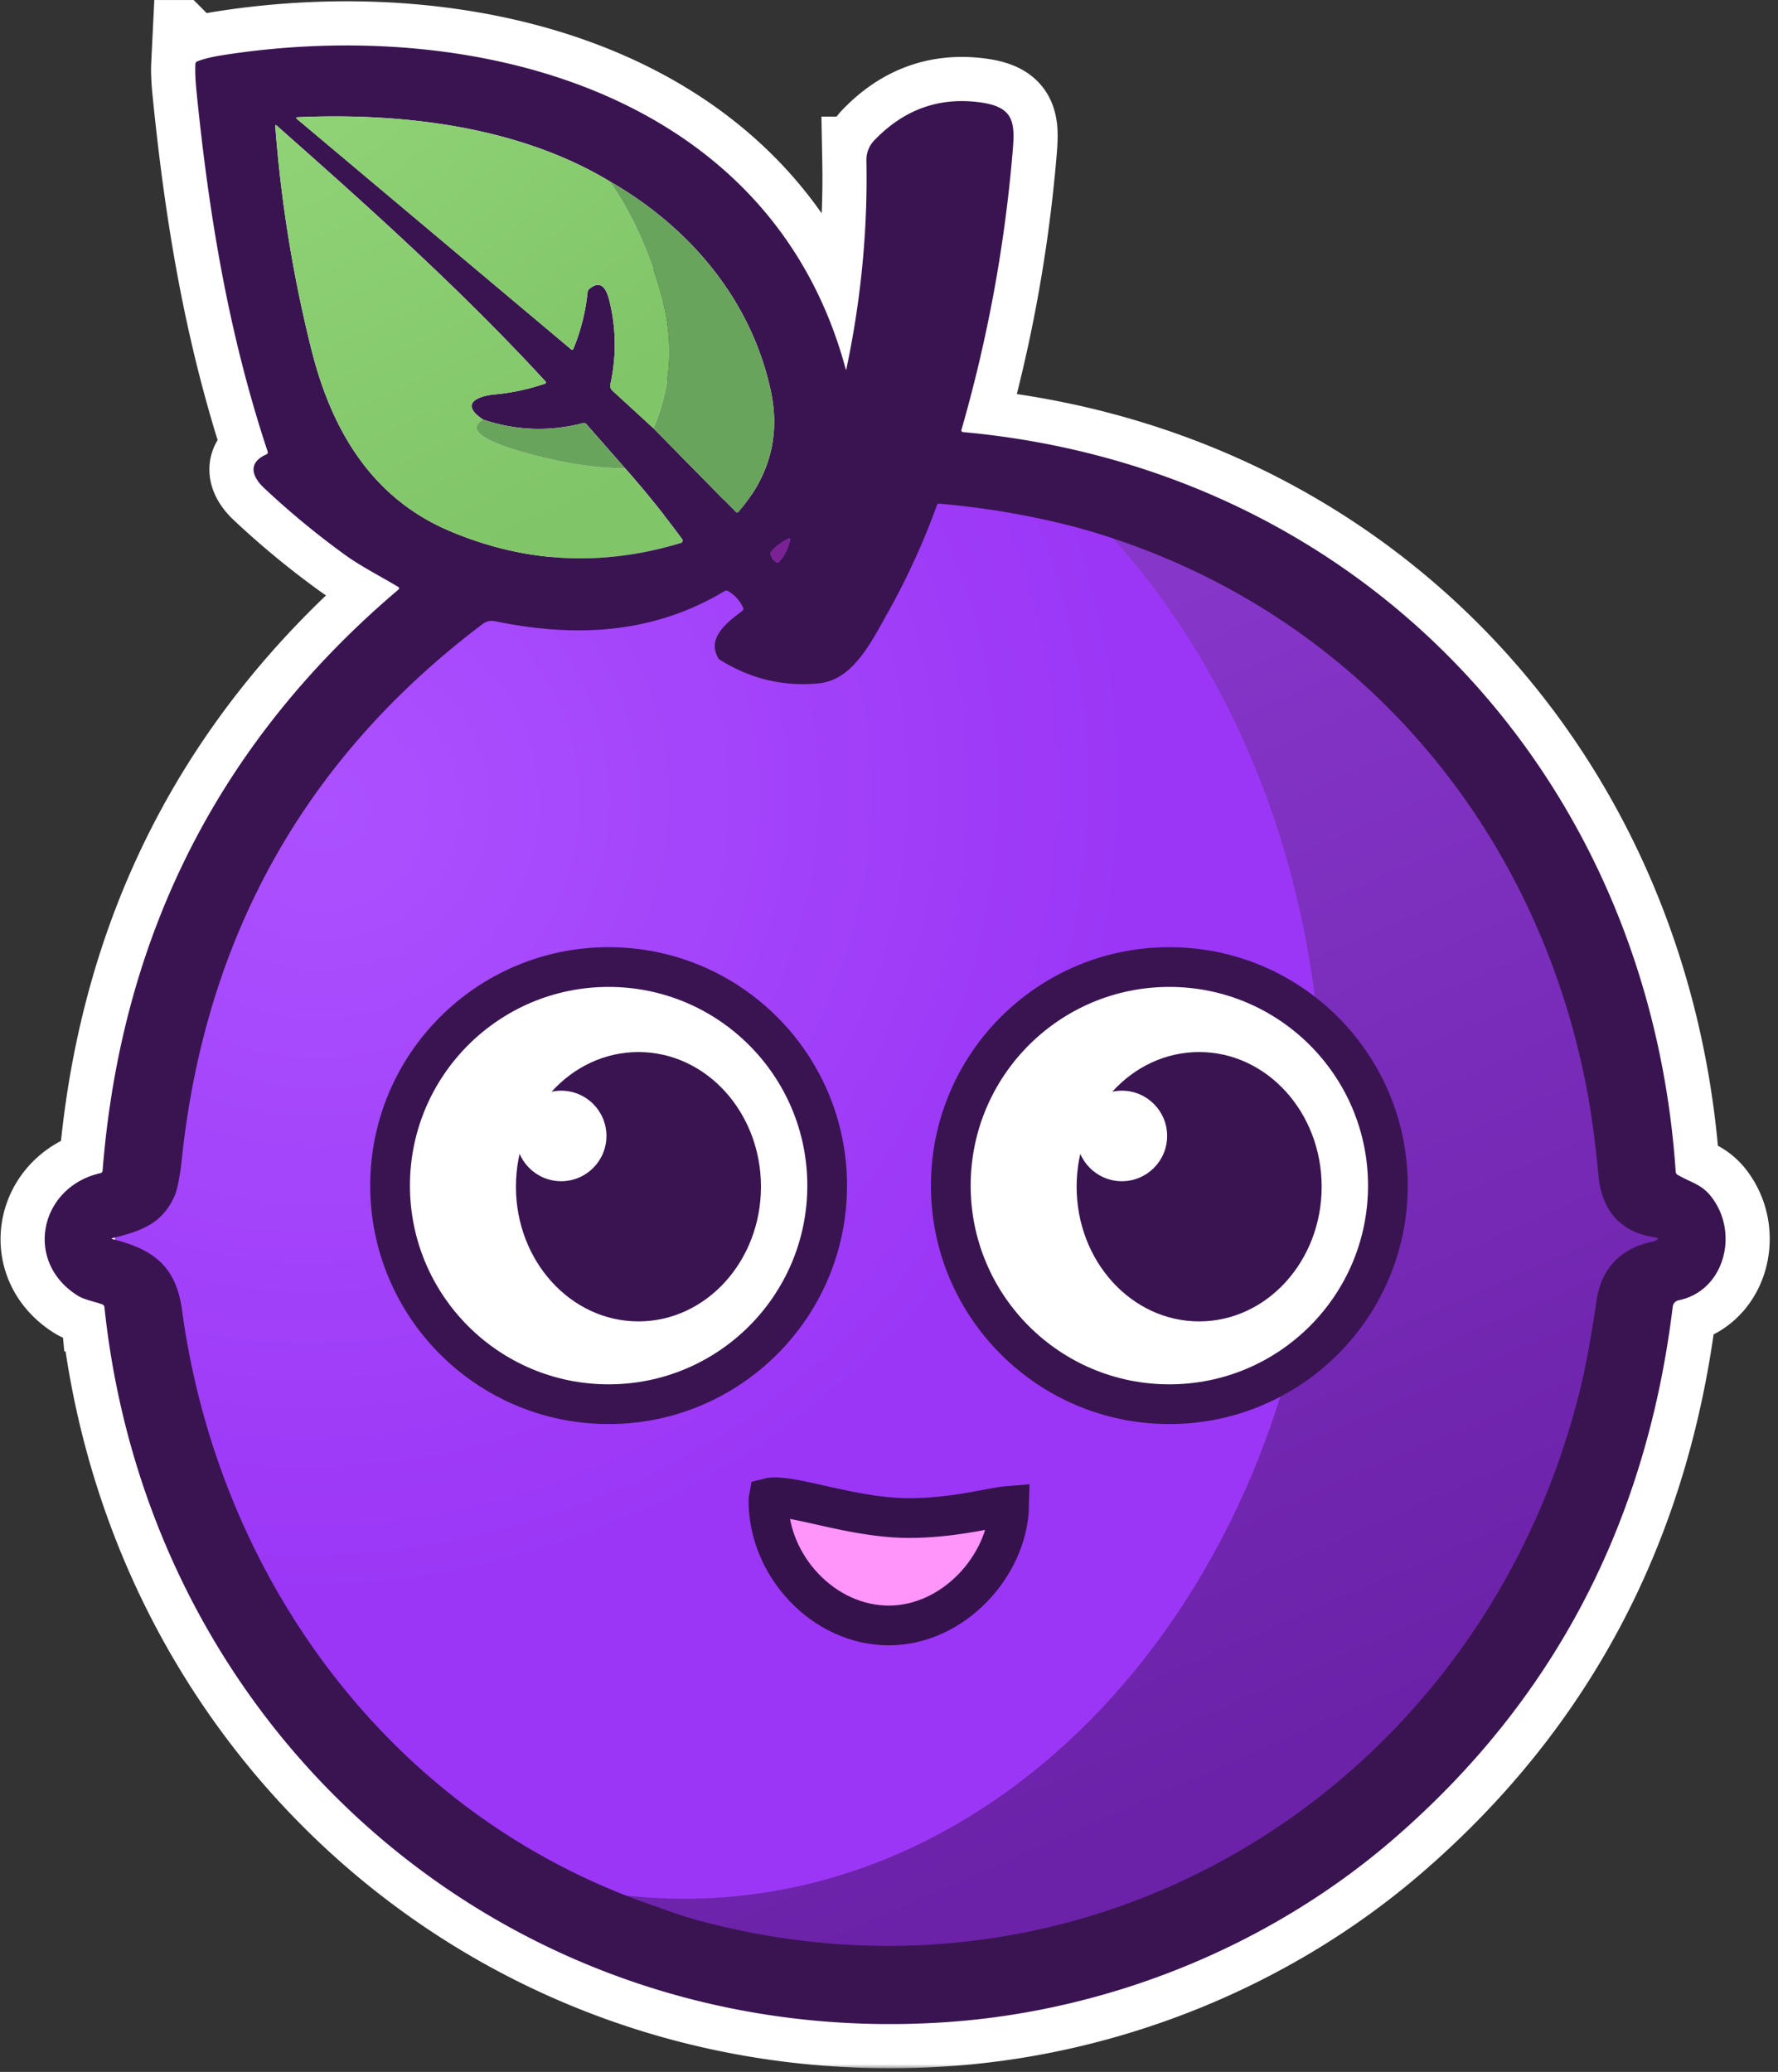 <svg xmlns="http://www.w3.org/2000/svg" width="218" height="254" fill="none"><rect width="100%" height="100%" fill="#333333" stroke="none"/><g clip-path="url(#a)"><mask id="b" width="218" height="254" x="-.52" y="-.428" fill="#000" maskUnits="userSpaceOnUse"><path fill="#fff" d="M-.52-.428h218v254h-218z"/><path d="M12.548 159.91c-.976-.356-2.193-.559-3.02-1.074-6.648-4.153-4.678-13.326 2.782-15.014a.352.352 0 0 0 .185-.106.321.321 0 0 0 .082-.191c2.29-28.935 14.392-52.692 36.304-71.27a.176.176 0 0 0 .035-.225.175.175 0 0 0-.06-.058c-2.178-1.321-4.574-2.514-6.539-3.94a100.455 100.455 0 0 1-9.95-8.217c-1.554-1.465-1.96-3.119.308-4.113a.264.264 0 0 0 .148-.322c-4.767-14.36-7.192-28.84-8.727-44.165-.139-1.36-.186-2.475-.143-3.346a.396.396 0 0 1 .07-.212.372.372 0 0 1 .172-.135c.743-.297 1.774-.549 3.094-.757 30.764-4.836 67.236 4.46 76.394 38.457.036.129.068.129.094 0 1.798-8.504 2.617-17.008 2.455-25.513a3.443 3.443 0 0 1 .995-2.534c3.673-3.812 8.049-5.344 13.128-4.599 3.955.58 4.099 2.456 3.816 5.876a176.926 176.926 0 0 1-6.291 34.255.201.201 0 0 0 .03.174.208.208 0 0 0 .153.088c48.926 4.475 84.106 42.08 87.393 90.67.006.081.03.158.069.224a.43.43 0 0 0 .154.157c1.985 1.149 3.282 1.173 4.688 3.49 2.683 4.411.767 10.816-4.549 11.895a.902.902 0 0 0-.723.777c-3.238 26.605-14.666 48.375-34.284 65.311-15.152 13.078-34.804 21.043-54.773 22.409-53.128 3.633-97.664-34.739-103.233-87.65a.41.41 0 0 0-.257-.342ZM80.116 52.504 90.209 62.76a.24.24 0 0 0 .173.07.244.244 0 0 0 .093-.022.238.238 0 0 0 .076-.058c3.828-4.399 5.141-9.367 3.94-14.904-2.4-11.044-9.846-19.94-19.731-25.617-11.153-6.717-25.34-8.42-38.264-7.856-.218.01-.242.085-.074.223l33.6 28.23a.196.196 0 0 0 .162.04.172.172 0 0 0 .074-.038.164.164 0 0 0 .047-.066 24.857 24.857 0 0 0 1.737-6.925.64.64 0 0 1 .066-.23.547.547 0 0 1 .142-.176c1.564-1.312 2.178.242 2.485 1.51.818 3.366.852 6.761.1 10.187a.794.794 0 0 0 .232.742l5.049 4.634Zm-3.455 4.92-4.777-5.44a.363.363 0 0 0-.182-.11.455.455 0 0 0-.229.001c-4.122 1.066-8.2.92-12.236-.435-3.08-2.04-.401-2.921 1.37-3.08 2.09-.188 4.16-.63 6.213-1.326a.167.167 0 0 0 .067-.043.167.167 0 0 0 .002-.224C56.59 35.57 45.312 25.46 33.922 15.393c-.125-.112-.182-.086-.168.08a163.12 163.12 0 0 0 4.44 27.423c2.43 9.692 7.281 18.082 16.86 22.166 9.263 3.947 18.744 4.447 28.443 1.5a.315.315 0 0 0 .199-.195.308.308 0 0 0-.04-.275 124.283 124.283 0 0 0-6.995-8.668Zm23.889 26.334c-4.445.466-8.582-.52-12.41-2.955-1.629-2.594 1.094-4.549 2.88-5.92a.314.314 0 0 0 .115-.17.306.306 0 0 0-.015-.201 4.474 4.474 0 0 0-1.847-2.045.433.433 0 0 0-.436.005c-8.835 5.282-18.255 5.708-28.155 3.688a1.809 1.809 0 0 0-1.51.342C37.484 92.867 25.19 114.732 22.29 142.1c-.24 2.27-.559 3.828-.955 4.673-1.56 3.336-4.113 4.153-7.529 5.014-.158.04-.158.081 0 .124 4.91 1.222 7.772 3.252 8.51 8.682 4.479 33.081 25.908 62.396 58.434 73.236a54.745 54.745 0 0 0 5.827 1.856c49.045 12.658 95.942-17.82 107.361-66.202.568-2.395 1.177-5.763 1.827-10.103.584-3.915 3.015-6.415 6.96-7.182.218-.045 1.01-.401.148-.525-4.262-.604-6.479-3.381-6.875-7.479-.38-3.97-.824-7.33-1.332-10.079-6.232-33.823-29.849-60.653-63.148-69.593a100.503 100.503 0 0 0-16.404-2.777.205.205 0 0 0-.213.134 89.346 89.346 0 0 1-6.009 13.157c-2.188 3.92-4.322 8.203-8.341 8.722Zm-6.054-15.766c.089.383.312.695.668.936a.275.275 0 0 0 .195.04.313.313 0 0 0 .181-.1 5.875 5.875 0 0 0 1.342-2.697c.036-.169-.024-.217-.178-.144a6.383 6.383 0 0 0-2.09 1.53.534.534 0 0 0-.113.208.472.472 0 0 0-.005.227Z"/></mask><path fill="#3A1451" d="M12.548 159.91c-.976-.356-2.193-.559-3.02-1.074-6.648-4.153-4.678-13.326 2.782-15.014a.352.352 0 0 0 .185-.106.321.321 0 0 0 .082-.191c2.29-28.935 14.392-52.692 36.304-71.27a.176.176 0 0 0 .035-.225.175.175 0 0 0-.06-.058c-2.178-1.321-4.574-2.514-6.539-3.94a100.455 100.455 0 0 1-9.95-8.217c-1.554-1.465-1.96-3.119.308-4.113a.264.264 0 0 0 .148-.322c-4.767-14.36-7.192-28.84-8.727-44.165-.139-1.36-.186-2.475-.143-3.346a.396.396 0 0 1 .07-.212.372.372 0 0 1 .172-.135c.743-.297 1.774-.549 3.094-.757 30.764-4.836 67.236 4.46 76.394 38.457.036.129.068.129.094 0 1.798-8.504 2.617-17.008 2.455-25.513a3.443 3.443 0 0 1 .995-2.534c3.673-3.812 8.049-5.344 13.128-4.599 3.955.58 4.099 2.456 3.816 5.876a176.926 176.926 0 0 1-6.291 34.255.201.201 0 0 0 .03.174.208.208 0 0 0 .153.088c48.926 4.475 84.106 42.08 87.393 90.67.006.081.03.158.069.224a.43.43 0 0 0 .154.157c1.985 1.149 3.282 1.173 4.688 3.49 2.683 4.411.767 10.816-4.549 11.895a.902.902 0 0 0-.723.777c-3.238 26.605-14.666 48.375-34.284 65.311-15.152 13.078-34.804 21.043-54.773 22.409-53.128 3.633-97.664-34.739-103.233-87.65a.41.41 0 0 0-.257-.342ZM80.116 52.504 90.209 62.76a.24.24 0 0 0 .173.07.244.244 0 0 0 .093-.022.238.238 0 0 0 .076-.058c3.828-4.399 5.141-9.367 3.94-14.904-2.4-11.044-9.846-19.94-19.731-25.617-11.153-6.717-25.34-8.42-38.264-7.856-.218.01-.242.085-.074.223l33.6 28.23a.196.196 0 0 0 .162.04.172.172 0 0 0 .074-.038.164.164 0 0 0 .047-.066 24.857 24.857 0 0 0 1.737-6.925.64.64 0 0 1 .066-.23.547.547 0 0 1 .142-.176c1.564-1.312 2.178.242 2.485 1.51.818 3.366.852 6.761.1 10.187a.794.794 0 0 0 .232.742l5.049 4.634Zm-3.455 4.92-4.777-5.44a.363.363 0 0 0-.182-.11.455.455 0 0 0-.229.001c-4.122 1.066-8.2.92-12.236-.435-3.08-2.04-.401-2.921 1.37-3.08 2.09-.188 4.16-.63 6.213-1.326a.167.167 0 0 0 .067-.043.167.167 0 0 0 .002-.224C56.59 35.57 45.312 25.46 33.922 15.393c-.125-.112-.182-.086-.168.08a163.12 163.12 0 0 0 4.44 27.423c2.43 9.692 7.281 18.082 16.86 22.166 9.263 3.947 18.744 4.447 28.443 1.5a.315.315 0 0 0 .199-.195.308.308 0 0 0-.04-.275 124.283 124.283 0 0 0-6.995-8.668Zm23.889 26.334c-4.445.466-8.582-.52-12.41-2.955-1.629-2.594 1.094-4.549 2.88-5.92a.314.314 0 0 0 .115-.17.306.306 0 0 0-.015-.201 4.474 4.474 0 0 0-1.847-2.045.433.433 0 0 0-.436.005c-8.835 5.282-18.255 5.708-28.155 3.688a1.809 1.809 0 0 0-1.51.342C37.484 92.867 25.19 114.732 22.29 142.1c-.24 2.27-.559 3.828-.955 4.673-1.56 3.336-4.113 4.153-7.529 5.014-.158.04-.158.081 0 .124 4.91 1.222 7.772 3.252 8.51 8.682 4.479 33.081 25.908 62.396 58.434 73.236a54.745 54.745 0 0 0 5.827 1.856c49.045 12.658 95.942-17.82 107.361-66.202.568-2.395 1.177-5.763 1.827-10.103.584-3.915 3.015-6.415 6.96-7.182.218-.045 1.01-.401.148-.525-4.262-.604-6.479-3.381-6.875-7.479-.38-3.97-.824-7.33-1.332-10.079-6.232-33.823-29.849-60.653-63.148-69.593a100.503 100.503 0 0 0-16.404-2.777.205.205 0 0 0-.213.134 89.346 89.346 0 0 1-6.009 13.157c-2.188 3.92-4.322 8.203-8.341 8.722Zm-6.054-15.766c.089.383.312.695.668.936a.275.275 0 0 0 .195.04.313.313 0 0 0 .181-.1 5.875 5.875 0 0 0 1.342-2.697c.036-.169-.024-.217-.178-.144a6.383 6.383 0 0 0-2.09 1.53.534.534 0 0 0-.113.208.472.472 0 0 0-.005.227Z"/><path stroke="#fff" stroke-width="10.827" d="M12.548 159.91c-.976-.356-2.193-.559-3.02-1.074-6.648-4.153-4.678-13.326 2.782-15.014a.352.352 0 0 0 .185-.106.321.321 0 0 0 .082-.191c2.29-28.935 14.392-52.692 36.304-71.27a.176.176 0 0 0 .035-.225.175.175 0 0 0-.06-.058c-2.178-1.321-4.574-2.514-6.539-3.94a100.455 100.455 0 0 1-9.95-8.217c-1.554-1.465-1.96-3.119.308-4.113a.264.264 0 0 0 .148-.322c-4.767-14.36-7.192-28.84-8.727-44.165-.139-1.36-.186-2.475-.143-3.346a.396.396 0 0 1 .07-.212.372.372 0 0 1 .172-.135c.743-.297 1.774-.549 3.094-.757 30.764-4.836 67.236 4.46 76.394 38.457.036.129.068.129.094 0 1.798-8.504 2.617-17.008 2.455-25.513a3.443 3.443 0 0 1 .995-2.534c3.673-3.812 8.049-5.344 13.128-4.599 3.955.58 4.099 2.456 3.816 5.876a176.926 176.926 0 0 1-6.291 34.255.201.201 0 0 0 .03.174.208.208 0 0 0 .153.088c48.926 4.475 84.106 42.08 87.393 90.67.006.081.03.158.069.224a.43.43 0 0 0 .154.157c1.985 1.149 3.282 1.173 4.688 3.49 2.683 4.411.767 10.816-4.549 11.895a.902.902 0 0 0-.723.777c-3.238 26.605-14.666 48.375-34.284 65.311-15.152 13.078-34.804 21.043-54.773 22.409-53.128 3.633-97.664-34.739-103.233-87.65a.41.41 0 0 0-.257-.342ZM80.116 52.504 90.209 62.76a.24.24 0 0 0 .173.07.244.244 0 0 0 .093-.022.238.238 0 0 0 .076-.058c3.828-4.399 5.141-9.367 3.94-14.904-2.4-11.044-9.846-19.94-19.731-25.617-11.153-6.717-25.34-8.42-38.264-7.856-.218.01-.242.085-.074.223l33.6 28.23a.196.196 0 0 0 .162.04.172.172 0 0 0 .074-.038.164.164 0 0 0 .047-.066 24.857 24.857 0 0 0 1.737-6.925.64.64 0 0 1 .066-.23.547.547 0 0 1 .142-.176c1.564-1.312 2.178.242 2.485 1.51.818 3.366.852 6.761.1 10.187a.794.794 0 0 0 .232.742l5.049 4.634Zm-3.455 4.92-4.777-5.44a.363.363 0 0 0-.182-.11.455.455 0 0 0-.229.001c-4.122 1.066-8.2.92-12.236-.435-3.08-2.04-.401-2.921 1.37-3.08 2.09-.188 4.16-.63 6.213-1.326a.167.167 0 0 0 .067-.043.167.167 0 0 0 .002-.224C56.59 35.57 45.312 25.46 33.922 15.393c-.125-.112-.182-.086-.168.08a163.12 163.12 0 0 0 4.44 27.423c2.43 9.692 7.281 18.082 16.86 22.166 9.263 3.947 18.744 4.447 28.443 1.5a.315.315 0 0 0 .199-.195.308.308 0 0 0-.04-.275 124.283 124.283 0 0 0-6.995-8.668Zm23.889 26.334c-4.445.466-8.582-.52-12.41-2.955-1.629-2.594 1.094-4.549 2.88-5.92a.314.314 0 0 0 .115-.17.306.306 0 0 0-.015-.201 4.474 4.474 0 0 0-1.847-2.045.433.433 0 0 0-.436.005c-8.835 5.282-18.255 5.708-28.155 3.688a1.809 1.809 0 0 0-1.51.342C37.484 92.867 25.19 114.732 22.29 142.1c-.24 2.27-.559 3.828-.955 4.673-1.56 3.336-4.113 4.153-7.529 5.014-.158.04-.158.081 0 .124 4.91 1.222 7.772 3.252 8.51 8.682 4.479 33.081 25.908 62.396 58.434 73.236a54.745 54.745 0 0 0 5.827 1.856c49.045 12.658 95.942-17.82 107.361-66.202.568-2.395 1.177-5.763 1.827-10.103.584-3.915 3.015-6.415 6.96-7.182.218-.045 1.01-.401.148-.525-4.262-.604-6.479-3.381-6.875-7.479-.38-3.97-.824-7.33-1.332-10.079-6.232-33.823-29.849-60.653-63.148-69.593a100.503 100.503 0 0 0-16.404-2.777.205.205 0 0 0-.213.134 89.346 89.346 0 0 1-6.009 13.157c-2.188 3.92-4.322 8.203-8.341 8.722Zm-6.054-15.766c.089.383.312.695.668.936a.275.275 0 0 0 .195.04.313.313 0 0 0 .181-.1 5.875 5.875 0 0 0 1.342-2.697c.036-.169-.024-.217-.178-.144a6.383 6.383 0 0 0-2.09 1.53.534.534 0 0 0-.113.208.472.472 0 0 0-.005.227Z" mask="url(#b)"/><ellipse cx="108.674" cy="150.223" fill="url(#c)" rx="94.599" ry="90.945"/><path fill="url(#d)" d="M132.94 62.297c40.489 10.3 70.333 45.762 70.333 87.925 0 50.227-42.354 90.945-94.599 90.945-17.806 0-34.463-4.732-48.686-12.956 7.54 2.963 15.577 4.564 23.92 4.564 43.202 0 78.224-42.899 78.224-95.817 0-30.178-11.39-57.098-29.192-74.661Z"/><path fill="#3A1451" d="M12.548 159.91c-.976-.356-2.193-.559-3.02-1.074-6.648-4.153-4.678-13.326 2.782-15.014a.352.352 0 0 0 .185-.106.321.321 0 0 0 .082-.191c2.29-28.935 14.392-52.692 36.304-71.27a.176.176 0 0 0 .035-.225.175.175 0 0 0-.06-.058c-2.178-1.321-4.574-2.514-6.539-3.94a100.455 100.455 0 0 1-9.95-8.217c-1.554-1.465-1.96-3.119.308-4.113a.264.264 0 0 0 .148-.322c-4.767-14.36-7.192-28.84-8.727-44.165-.139-1.36-.186-2.475-.143-3.346a.396.396 0 0 1 .07-.212.372.372 0 0 1 .172-.135c.743-.297 1.774-.549 3.094-.757 30.764-4.836 67.236 4.46 76.394 38.457.036.129.068.129.094 0 1.798-8.504 2.617-17.008 2.455-25.513a3.443 3.443 0 0 1 .995-2.534c3.673-3.812 8.049-5.344 13.128-4.599 3.955.58 4.099 2.456 3.816 5.876a176.926 176.926 0 0 1-6.291 34.255.201.201 0 0 0 .03.174.208.208 0 0 0 .153.088c48.926 4.475 84.106 42.08 87.393 90.67.006.081.03.158.069.224a.43.43 0 0 0 .154.157c1.985 1.149 3.282 1.173 4.688 3.49 2.683 4.411.767 10.816-4.549 11.895a.902.902 0 0 0-.723.777c-3.238 26.605-14.666 48.375-34.284 65.311-15.152 13.078-34.804 21.043-54.773 22.409-53.128 3.633-97.664-34.739-103.233-87.65a.41.41 0 0 0-.257-.342ZM80.116 52.504 90.209 62.76a.24.24 0 0 0 .173.07.244.244 0 0 0 .093-.022.238.238 0 0 0 .076-.058c3.828-4.399 5.141-9.367 3.94-14.904-2.4-11.044-9.846-19.94-19.731-25.617-11.153-6.717-25.34-8.42-38.264-7.856-.218.01-.242.085-.074.223l33.6 28.23a.196.196 0 0 0 .162.04.172.172 0 0 0 .074-.038.164.164 0 0 0 .047-.066 24.857 24.857 0 0 0 1.737-6.925.64.64 0 0 1 .066-.23.547.547 0 0 1 .142-.176c1.564-1.312 2.178.242 2.485 1.51.818 3.366.852 6.761.1 10.187a.794.794 0 0 0 .232.742l5.049 4.634Zm-3.455 4.92-4.777-5.44a.363.363 0 0 0-.182-.11.455.455 0 0 0-.229.001c-4.122 1.066-8.2.92-12.236-.435-3.08-2.04-.401-2.921 1.37-3.08 2.09-.188 4.16-.63 6.213-1.326a.167.167 0 0 0 .067-.043.167.167 0 0 0 .002-.224C56.59 35.57 45.312 25.46 33.922 15.393c-.125-.112-.182-.086-.168.08a163.12 163.12 0 0 0 4.44 27.423c2.43 9.692 7.281 18.082 16.86 22.166 9.263 3.947 18.744 4.447 28.443 1.5a.315.315 0 0 0 .199-.195.308.308 0 0 0-.04-.275 124.283 124.283 0 0 0-6.995-8.668Zm23.889 26.334c-4.445.466-8.582-.52-12.41-2.955-1.629-2.594 1.094-4.549 2.88-5.92a.314.314 0 0 0 .115-.17.306.306 0 0 0-.015-.201 4.474 4.474 0 0 0-1.847-2.045.433.433 0 0 0-.436.005c-8.835 5.282-18.255 5.708-28.155 3.688a1.809 1.809 0 0 0-1.51.342C37.484 92.867 25.19 114.732 22.29 142.1c-.24 2.27-.559 3.828-.955 4.673-1.56 3.336-4.113 4.153-7.529 5.014-.158.04-.158.081 0 .124 4.91 1.222 7.772 3.252 8.51 8.682 4.479 33.081 25.908 62.396 58.434 73.236a54.745 54.745 0 0 0 5.827 1.856c49.045 12.658 95.942-17.82 107.361-66.202.568-2.395 1.177-5.763 1.827-10.103.584-3.915 3.015-6.415 6.96-7.182.218-.045 1.01-.401.148-.525-4.262-.604-6.479-3.381-6.875-7.479-.38-3.97-.824-7.33-1.332-10.079-6.232-33.823-29.849-60.653-63.148-69.593a100.503 100.503 0 0 0-16.404-2.777.205.205 0 0 0-.213.134 89.346 89.346 0 0 1-6.009 13.157c-2.188 3.92-4.322 8.203-8.341 8.722Zm-6.054-15.766c.089.383.312.695.668.936a.275.275 0 0 0 .195.04.313.313 0 0 0 .181-.1 5.875 5.875 0 0 0 1.342-2.697c.036-.169-.024-.217-.178-.144a6.383 6.383 0 0 0-2.09 1.53.534.534 0 0 0-.113.208.472.472 0 0 0-.005.227Z"/><path fill="url(#e)" d="M74.76 22.228c2.644 3.805 4.715 8.306 6.213 13.504 1.696 5.89 1.41 11.48-.856 16.77l-5.05-4.633a.787.787 0 0 1-.232-.742c.752-3.426.72-6.821-.099-10.187-.307-1.268-.92-2.822-2.485-1.51a.547.547 0 0 0-.142.176.637.637 0 0 0-.066.23c-.25 2.412-.83 4.72-1.737 6.925a.164.164 0 0 1-.047.066.173.173 0 0 1-.074.037.19.19 0 0 1-.162-.039l-33.6-28.23c-.169-.139-.144-.213.074-.223 12.924-.564 27.111 1.139 38.264 7.856Z"/><path fill="url(#f)" d="M59.235 51.439c-3.975 2.297 8.063 4.801 9.138 5.034 2.726.594 5.488.91 8.286.95a124.064 124.064 0 0 1 6.994 8.668.307.307 0 0 1-.158.47c-9.699 2.947-19.18 2.447-28.443-1.5-9.578-4.083-14.43-12.474-16.86-22.166a162.996 162.996 0 0 1-4.44-27.424c-.013-.165.043-.19.168-.079C45.31 25.461 56.586 35.57 66.888 46.766a.17.17 0 0 1-.002.225.164.164 0 0 1-.068.042 26.773 26.773 0 0 1-6.212 1.327c-1.772.158-4.45 1.04-1.371 3.079Z"/><path fill="#69A45C" d="M74.762 22.229c9.885 5.677 17.33 14.573 19.73 25.616 1.202 5.537-.112 10.506-3.94 14.905a.237.237 0 0 1-.168.08.24.24 0 0 1-.173-.07L80.118 52.503c2.267-5.29 2.552-10.88.856-16.77-1.498-5.198-3.569-9.7-6.212-13.504ZM59.236 51.44c4.035 1.356 8.114 1.5 12.236.435a.455.455 0 0 1 .23 0 .363.363 0 0 1 .18.109l4.778 5.44a41.586 41.586 0 0 1-8.287-.95c-1.074-.233-13.112-2.738-9.138-5.034Z"/><path fill="#7A2293" d="M94.615 67.557a6.383 6.383 0 0 1 2.088-1.53c.156-.073.215-.025.179.144a5.87 5.87 0 0 1-1.342 2.697.312.312 0 0 1-.181.1.275.275 0 0 1-.195-.04c-.356-.241-.58-.553-.668-.936a.465.465 0 0 1 .006-.227.527.527 0 0 1 .113-.208Z"/><circle cx="74.084" cy="145.35" r="26.526" fill="#fff"/><circle cx="74.623" cy="145.35" r="26.796" stroke="#3A1451" stroke-width="4.872"/><ellipse cx="78.28" cy="145.484" fill="#3A1451" rx="15.022" ry="16.511"/><circle cx="68.807" cy="139.26" r="5.549" fill="#fff"/><circle cx="142.83" cy="145.35" r="26.526" fill="#fff"/><circle cx="143.373" cy="145.35" r="26.796" stroke="#3A1451" stroke-width="4.872"/><ellipse cx="147.026" cy="145.484" fill="#3A1451" rx="15.022" ry="16.511"/><circle cx="137.553" cy="139.26" r="5.549" fill="#fff"/><path fill="#FF94FB" stroke="#36124C" stroke-width="4.872" d="M94.254 183.624c.477-.126 1.483-.105 3.335.244 3.341.63 8.779 2.236 13.828 2.236 5.004 0 9.062-1.021 11.32-1.379.408-.065.733-.105.994-.125-.179 7.328-6.825 14.67-14.752 14.67-8.032 0-14.757-7.325-14.757-15.253 0-.189.017-.314.032-.393Z"/></g><defs><linearGradient id="d" x1="194.767" x2="139.265" y1="200.392" y2="73.939" gradientUnits="userSpaceOnUse"><stop stop-color="#6B21A8"/><stop offset="1" stop-color="#8636C9"/></linearGradient><linearGradient id="e" x1="36.387" x2="67.917" y1="14.346" y2="54.218" gradientUnits="userSpaceOnUse"><stop stop-color="#8FD376"/><stop offset="1" stop-color="#80C567"/></linearGradient><linearGradient id="f" x1="33.831" x2="58.73" y1="15.428" y2="68.451" gradientUnits="userSpaceOnUse"><stop stop-color="#8FD376"/><stop offset="1" stop-color="#80C567"/></linearGradient><radialGradient id="c" cx="0" cy="0" r="1" gradientTransform="matrix(46.555 84.043 -87.42 48.426 40.059 98.93)" gradientUnits="userSpaceOnUse"><stop stop-color="#AC51FF"/><stop offset="1" stop-color="#9B36F6"/></radialGradient><clipPath id="a"><path fill="#fff" d="M0 0h217.078v253.618H0z"/></clipPath></defs></svg>
